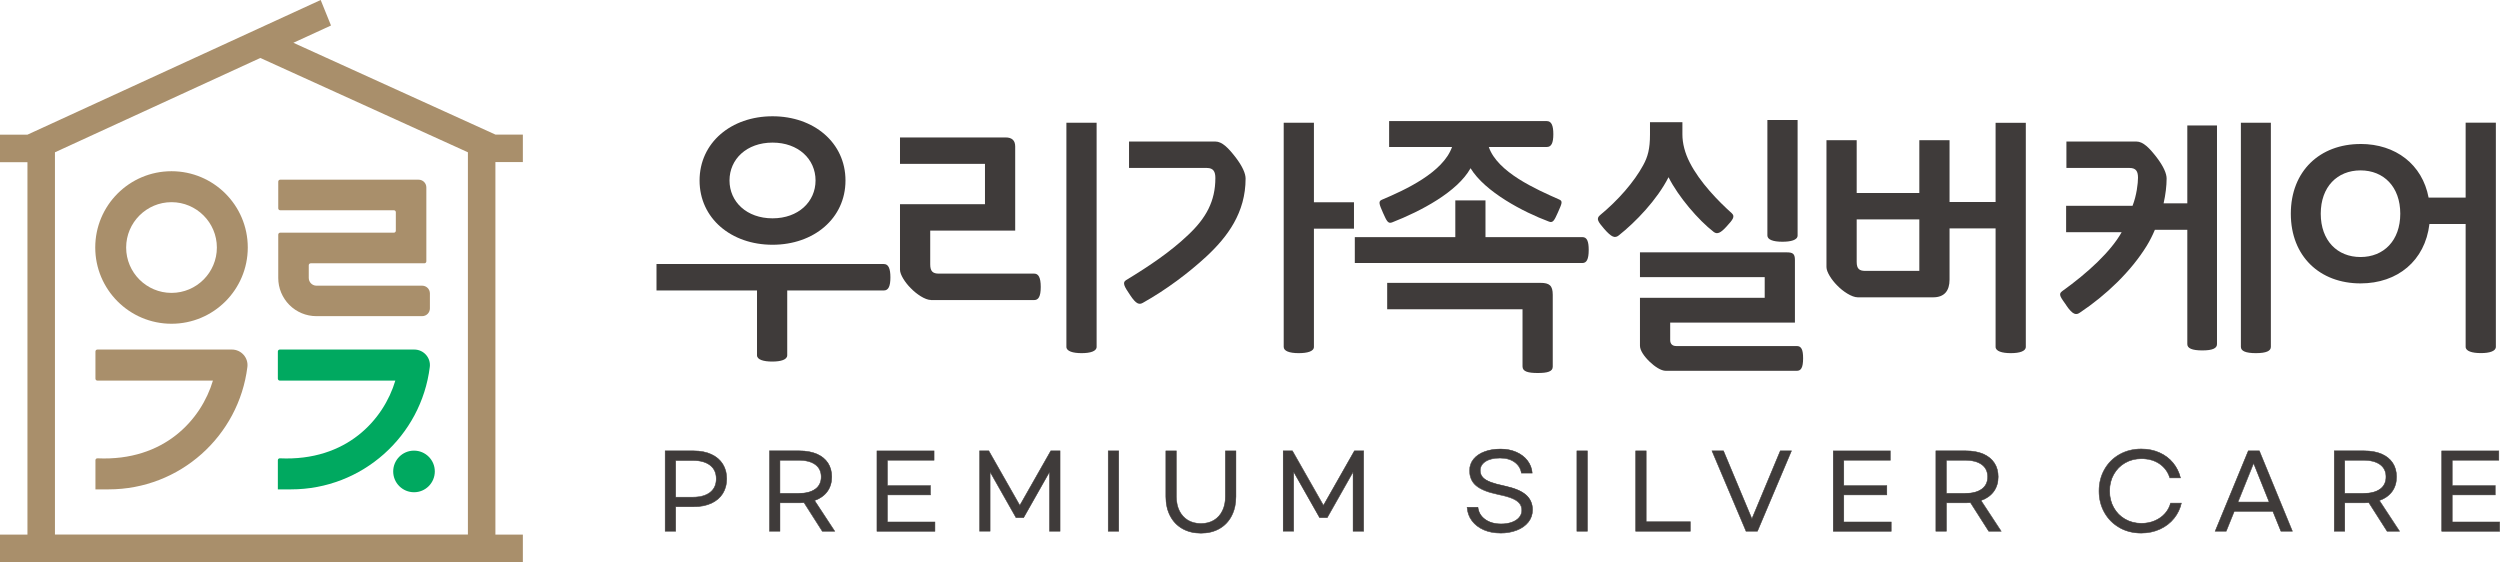 <?xml version="1.0" encoding="UTF-8"?>
<svg id="Layer_2" data-name="Layer 2" xmlns="http://www.w3.org/2000/svg" viewBox="0 0 513.67 115.47">
  <defs>
    <style>
      .cls-1 {
        fill: #3f3b3a;
      }

      .cls-2 {
        fill: #a98f6b;
      }

      .cls-3 {
        fill: #00a960;
      }
    </style>
  </defs>
  <g id="_레이어_1" data-name="레이어 1">
    <g>
      <g>
        <g>
          <path class="cls-3" d="M85.06,92.59c-2.36,0-4.27,1.92-4.27,4.28,0,2.36,1.92,4.27,4.28,4.27,2.36,0,4.27-1.92,4.27-4.28,0-2.36-1.92-4.27-4.28-4.27Z"/>
          <path class="cls-2" d="M35.24,35.18c-8.66,0-15.67,7.02-15.67,15.67s7.02,15.67,15.67,15.67,15.67-7.02,15.67-15.67-7.02-15.67-15.67-15.67ZM35.24,60.18c-5.14,0-9.32-4.18-9.32-9.32s4.19-9.32,9.32-9.32,9.32,4.18,9.32,9.32-4.18,9.32-9.32,9.32Z"/>
          <path class="cls-2" d="M87.6,53.66v-15.15c0-.88-.71-1.59-1.59-1.59h-28.44c-.22,0-.4.18-.4.4v5.48c0,.22.18.4.4.4h23.36c.22,0,.4.18.4.4v3.81c0,.22-.18.4-.4.4h-23.36c-.22,0-.4.18-.4.4v8.91c0,2.08.83,4.07,2.29,5.54h0c1.47,1.47,3.46,2.3,5.54,2.3h21.74c.88,0,1.59-.71,1.59-1.59v-3.08c0-.88-.71-1.59-1.59-1.59h-21.71c-.88,0-1.59-.71-1.59-1.59v-2.61c0-.22.18-.4.4-.4h23.36c.22,0,.4-.18.4-.4Z"/>
          <path class="cls-2" d="M19.61,72.22v5.58c0,.22.18.4.4.4h23.74c-2.39,8.01-9.99,16.59-23.72,15.97-.22-.01-.42.15-.42.38,0,1.41,0,6,0,6h2.71c14.65,0,26.75-10.97,28.51-25.15.24-1.9-1.27-3.58-3.19-3.58h-27.63c-.22,0-.4.18-.4.4Z"/>
          <path class="cls-3" d="M57.09,72.22v5.58c0,.22.18.4.4.4h23.74c-2.39,8.01-9.99,16.59-23.72,15.97-.22-.01-.42.15-.42.38,0,1.41,0,6,0,6h2.71c14.65,0,26.75-10.97,28.51-25.15.24-1.9-1.27-3.58-3.19-3.58h-27.63c-.22,0-.4.18-.4.4Z"/>
        </g>
        <path class="cls-2" d="M101.79,109.83V33.3h5.64v-5.65h-5.64S60.28,8.79,60.28,8.79l7.73-3.55-2.12-5.24L5.64,27.67h0s-5.64,0-5.64,0v5.65h5.64v76.52H0v5.64h107.43v-5.64h-5.64ZM96.14,109.83H11.29V31.29L53.49,11.91l42.65,19.38v78.54Z"/>
      </g>
      <g>
        <path class="cls-1" d="M161.75,73c0,.9-1.29,1.29-3.08,1.29s-3.13-.39-3.13-1.29v-13.32h-20.65v-5.43h46.72c.95,0,1.34.95,1.34,2.74s-.39,2.69-1.34,2.69h-19.86v13.32ZM158.73,50.29c-8.5,0-14.99-5.43-14.99-13.2s6.49-13.2,14.99-13.2,14.99,5.43,14.99,13.2-6.49,13.2-14.99,13.2ZM158.73,29.3c-5.32,0-8.84,3.41-8.84,7.78s3.52,7.78,8.84,7.78,8.84-3.41,8.84-7.78-3.52-7.78-8.84-7.78Z"/>
        <path class="cls-1" d="M191.3,61.64c-1.23,0-3.02-1.23-4.2-2.46-1.12-1.12-2.18-2.74-2.18-3.75v-13.48h17.46v-8.28h-17.46v-5.43h21.71c1.23,0,1.96.56,1.96,1.85v17.29h-17.46v6.94c0,1.46.56,1.9,1.79,1.9h19.58c.84,0,1.34.73,1.34,2.74s-.5,2.69-1.34,2.69h-21.21ZM225.32,71.27c0,.9-1.29,1.29-3.08,1.29s-3.13-.39-3.13-1.29V25.22h6.21v46.05Z"/>
        <path class="cls-1" d="M247.98,34.51h-16v-5.43h17.74c1.4,0,2.69,1.34,4.2,3.3,1.4,1.85,2.01,3.3,2.01,4.31,0,6.99-3.69,11.97-8.11,16.06-3.58,3.3-8.17,6.77-12.98,9.46-.78.45-1.4.28-2.63-1.57-1.17-1.73-1.68-2.57-.84-3.08,4.98-3.02,9.23-5.93,12.76-9.29,3.69-3.47,5.59-6.94,5.59-11.69,0-1.29-.39-2.07-1.73-2.07ZM263.76,25.22h6.21v16.34h8.23v5.43h-8.23v24.28c0,.95-1.4,1.29-3.13,1.29-1.96,0-3.08-.45-3.08-1.29V25.22Z"/>
        <path class="cls-1" d="M299.01,41.17h6.21v7.55h19.92c.95,0,1.29.9,1.29,2.63,0,1.96-.45,2.69-1.29,2.69h-46.77v-5.32h20.65v-7.55ZM285.42,30.2v-5.32h32.4c.95,0,1.34.9,1.34,2.69s-.39,2.63-1.34,2.63h-11.92c1.79,5.2,9.68,8.67,14.49,10.8.78.34.5.84-.28,2.63-.73,1.62-1.01,2.24-1.85,1.9-5.26-1.96-13.15-6.1-16.11-10.97-2.69,4.87-10.24,8.84-16.11,11.13-.84.34-1.12-.28-1.85-1.9-.78-1.79-1.06-2.41-.28-2.74,4.76-2.01,12.59-5.59,14.44-10.85h-12.92ZM319.04,75.35c0,1.01-1.12,1.29-3.08,1.29s-3.13-.28-3.13-1.34v-11.75h-27.81v-5.43h31.5c1.85,0,2.52.56,2.52,2.46v14.77Z"/>
        <path class="cls-1" d="M342.83,36.41c-2.35,4.64-6.77,9.23-10.24,11.97-.78.61-1.45.39-2.97-1.34-1.23-1.45-1.73-2.07-.9-2.8,3.8-3.13,7.05-6.88,8.9-10.29.95-1.73,1.4-3.36,1.4-6.32v-2.52h6.66v2.52c0,1.79.5,3.81,1.51,5.76,2.07,4.08,5.93,8,8.62,10.41.73.67.28,1.29-1.06,2.74-1.17,1.29-1.9,1.68-2.63,1.12-3.13-2.41-7.27-7.22-9.29-11.25ZM342.27,76.19c-1.01,0-2.29-.89-3.3-1.85-1.17-1.12-2.01-2.35-2.01-3.3v-9.85h25.63v-4.25h-25.63v-5.09h30.16c1.23,0,1.68.28,1.68,1.57v12.87h-25.63v3.58c0,.73.39,1.23,1.23,1.23h24.79c.95,0,1.29.78,1.29,2.52,0,1.96-.45,2.57-1.29,2.57h-26.91ZM369.35,48.38c0,.95-1.4,1.29-3.13,1.29-1.96,0-3.08-.45-3.08-1.29v-23.72h6.21v23.72Z"/>
        <path class="cls-1" d="M416.24,71.27c0,.9-1.29,1.29-3.08,1.29s-3.13-.39-3.13-1.29v-24.34h-9.46v10.52c0,2.29-1.06,3.64-3.36,3.64h-15.5c-1.23,0-3.08-1.23-4.25-2.46-1.12-1.12-2.18-2.74-2.18-3.75v-26.07h6.21v10.85h12.87v-10.85h6.21v12.7h9.46v-16.28h6.21v46.05ZM394.36,55.66v-10.58h-12.87v8.73c0,1.45.56,1.85,1.79,1.85h11.08Z"/>
        <path class="cls-1" d="M424.58,62.76c-1.17-1.68-1.73-2.29-.9-2.91,5.32-3.8,10.07-8.22,12.25-12.14h-11.41v-5.43h13.65c.84-2.13,1.12-4.64,1.12-5.76,0-1.29-.39-2.01-1.73-2.01h-12.98v-5.43h14.38c1.4,0,2.69,1.34,4.2,3.3,1.4,1.85,2.01,3.3,2.01,4.31,0,1.51-.22,3.3-.62,5.09h4.87v-16h6.1v44.93c0,.84-.89,1.29-3.02,1.29s-3.08-.45-3.08-1.29v-23.5h-6.66c-.5,1.18-1.06,2.29-1.68,3.3-3.24,5.26-8.34,10.13-13.71,13.71-.78.56-1.46.5-2.8-1.45ZM460.44,25.22h6.15v46.05c0,.84-.95,1.29-3.08,1.29s-3.08-.45-3.08-1.29V25.22Z"/>
        <path class="cls-1" d="M485.01,29.58c7.22,0,12.7,4.2,13.99,11.02h7.61v-15.39h6.21v46.05c0,.9-1.29,1.29-3.08,1.29s-3.13-.39-3.13-1.29v-25.23h-7.44c-.9,7.55-6.55,12.2-14.16,12.2-8.34,0-14.32-5.54-14.32-14.32s5.99-14.32,14.32-14.32ZM485.01,35.01c-4.76,0-8.17,3.36-8.17,8.9s3.41,8.9,8.17,8.9,8.17-3.36,8.17-8.9-3.41-8.9-8.17-8.9Z"/>
      </g>
      <g>
        <g>
          <path class="cls-1" d="M142.52,92.64c1.4,0,2.62.24,3.64.71,1.02.47,1.81,1.14,2.35,2.01.54.87.81,1.87.81,3.01s-.27,2.14-.81,3.01c-.54.87-1.33,1.54-2.35,2.01-1.02.47-2.24.71-3.64.71h-3.69v5.05h-2.16v-16.51h5.85ZM145.9,101.17c.84-.65,1.27-1.58,1.27-2.79s-.42-2.14-1.27-2.79c-.85-.65-2.02-.98-3.54-.98h-3.53v7.55h3.53c1.51,0,2.69-.33,3.54-.98Z"/>
          <path class="cls-1" d="M138.88,109.2h-2.26v-16.61h5.9c1.4,0,2.63.24,3.66.72,1.03.48,1.83,1.16,2.37,2.03.55.87.82,1.89.82,3.04s-.28,2.17-.82,3.04c-.55.87-1.34,1.55-2.37,2.03-1.03.48-2.26.72-3.66.72h-3.64v5.05ZM136.72,109.1h2.06v-5.05h3.74c1.39,0,2.61-.24,3.62-.71,1.01-.47,1.79-1.14,2.33-1.99.54-.85.81-1.86.81-2.98s-.27-2.13-.81-2.98c-.54-.85-1.32-1.52-2.33-1.99-1.01-.47-2.23-.71-3.62-.71h-5.8v16.41ZM142.36,102.2h-3.58v-7.65h3.58c1.52,0,2.72.33,3.57.99.85.66,1.29,1.61,1.29,2.83s-.43,2.17-1.29,2.83h0c-.85.66-2.05.99-3.57.99ZM138.88,102.1h3.48c1.49,0,2.67-.33,3.51-.97h0c.83-.64,1.25-1.57,1.25-2.75s-.42-2.11-1.25-2.75c-.83-.64-2.01-.97-3.51-.97h-3.48v7.45Z"/>
        </g>
        <g>
          <path class="cls-1" d="M168.96,109.15l-3.75-5.88c-.41.03-.72.04-.93.04h-4.02v5.83h-2.16v-16.51h6.18c1.37,0,2.56.22,3.56.65,1,.43,1.75,1.05,2.28,1.86.52.8.78,1.75.78,2.84,0,1.17-.3,2.17-.91,3.01-.61.84-1.48,1.46-2.62,1.86l4.14,6.31h-2.56ZM167.51,100.51c.81-.58,1.22-1.43,1.22-2.53s-.41-1.94-1.22-2.53c-.81-.58-1.94-.88-3.4-.88h-3.86v6.8h3.86c1.46,0,2.59-.29,3.4-.88Z"/>
          <path class="cls-1" d="M171.6,109.2h-2.68l-3.75-5.87c-.39.03-.69.04-.9.04h-3.97v5.83h-2.26v-16.61h6.23c1.37,0,2.58.22,3.58.65,1,.44,1.77,1.07,2.3,1.87.53.81.79,1.77.79,2.86,0,1.17-.31,2.2-.92,3.04-.6.83-1.47,1.45-2.58,1.85l4.16,6.33ZM168.98,109.1h2.44l-4.13-6.28.06-.02c1.12-.39,2-1.01,2.59-1.84.6-.83.9-1.83.9-2.98,0-1.07-.26-2.01-.78-2.81-.52-.79-1.27-1.41-2.26-1.84-.99-.43-2.18-.65-3.54-.65h-6.13v16.41h2.06v-5.83h4.07c.21,0,.52-.01.92-.04h.03s.02.02.02.02l3.74,5.85ZM164.11,101.43h-3.91v-6.9h3.91c1.46,0,2.62.3,3.43.89.82.59,1.24,1.46,1.24,2.57s-.42,1.98-1.24,2.57c-.82.59-1.97.89-3.43.89ZM160.3,101.33h3.81c1.44,0,2.57-.29,3.37-.87h0c.79-.57,1.2-1.41,1.2-2.48s-.4-1.91-1.2-2.49c-.8-.58-1.93-.87-3.37-.87h-3.81v6.7Z"/>
        </g>
        <g>
          <path class="cls-1" d="M191.92,92.64v1.92h-9.57v5.2h8.84v1.92h-8.84v5.57h9.75v1.92h-11.92v-16.51h11.73Z"/>
          <path class="cls-1" d="M192.16,109.2h-12.02v-16.61h11.83v2.02h-9.57v5.1h8.84v2.02h-8.84v5.47h9.75v2.02ZM180.24,109.1h11.82v-1.82h-9.75v-5.67h8.84v-1.82h-8.84v-5.3h9.57v-1.82h-11.63v16.41Z"/>
        </g>
        <g>
          <path class="cls-1" d="M203.16,92.64l6.37,11.22,6.37-11.22h1.9v16.51h-2.16v-12.18l-5.32,9.4h-1.57l-5.32-9.4v12.18h-2.16v-16.51h1.9Z"/>
          <path class="cls-1" d="M217.84,109.2h-2.26v-12.04l-5.24,9.26h-1.62v-.03s-5.24-9.24-5.24-9.24v12.04h-2.26v-16.61h1.98v.02s6.34,11.14,6.34,11.14l6.34-11.16h1.98v16.61ZM215.68,109.1h2.07v-16.41h-1.82l-6.4,11.27-.04-.08-6.36-11.19h-1.82v16.41h2.06v-12.32l5.4,9.54h1.51l5.4-9.54v12.32Z"/>
        </g>
        <g>
          <path class="cls-1" d="M229.86,109.15h-2.16v-16.51h2.16v16.51Z"/>
          <path class="cls-1" d="M229.91,109.2h-2.26v-16.61h2.26v16.61ZM227.74,109.1h2.06v-16.41h-2.06v16.41Z"/>
        </g>
        <g>
          <path class="cls-1" d="M241.71,92.64v9.4c0,1.1.2,2.07.61,2.9.41.83.99,1.48,1.75,1.94.76.46,1.66.69,2.69.69s1.92-.23,2.68-.69c.76-.46,1.34-1.11,1.74-1.94.41-.83.61-1.8.61-2.9v-9.4h2.16v9.4c0,1.5-.3,2.81-.89,3.95-.59,1.13-1.43,2.01-2.51,2.63-1.09.62-2.35.93-3.79.93s-2.71-.31-3.8-.93c-1.09-.62-1.93-1.49-2.53-2.63-.59-1.13-.89-2.45-.89-3.95v-9.4h2.17Z"/>
          <path class="cls-1" d="M246.76,109.6c-1.44,0-2.73-.31-3.83-.93-1.1-.62-1.95-1.51-2.54-2.65-.59-1.14-.89-2.47-.89-3.97v-9.45h2.26v9.45c0,1.09.2,2.05.6,2.87.4.82.98,1.46,1.73,1.92.75.45,1.65.68,2.67.68s1.91-.23,2.65-.68c.74-.45,1.32-1.1,1.72-1.92.4-.82.6-1.79.6-2.87v-9.45h2.26v9.45c0,1.5-.3,2.83-.89,3.97-.59,1.14-1.44,2.03-2.53,2.65-1.09.62-2.37.93-3.82.93ZM239.59,92.69v9.35c0,1.48.3,2.8.88,3.92.58,1.12,1.43,2,2.51,2.61,1.08.61,2.35.92,3.78.92s2.7-.31,3.77-.92c1.07-.61,1.91-1.49,2.5-2.61.58-1.12.88-2.44.88-3.92v-9.35h-2.06v9.35c0,1.1-.21,2.08-.61,2.92-.41.84-1,1.5-1.76,1.96-.76.46-1.67.7-2.71.7s-1.95-.23-2.72-.7c-.77-.46-1.36-1.12-1.77-1.96-.41-.84-.61-1.82-.61-2.92v-9.35h-2.07Z"/>
        </g>
        <g>
          <path class="cls-1" d="M265.54,92.64l6.37,11.22,6.37-11.22h1.9v16.51h-2.17v-12.18l-5.32,9.4h-1.57l-5.32-9.4v12.18h-2.16v-16.51h1.9Z"/>
          <path class="cls-1" d="M280.23,109.2h-2.26v-12.04l-5.24,9.26h-1.62v-.03s-5.24-9.24-5.24-9.24v12.04h-2.26v-16.61h1.98v.02s6.34,11.14,6.34,11.14l6.34-11.16h1.98v16.61ZM278.07,109.1h2.07v-16.41h-1.82l-6.4,11.27-.04-.08-6.36-11.19h-1.82v16.41h2.06v-12.32l5.4,9.54h1.51l5.4-9.54v12.32Z"/>
        </g>
        <g>
          <path class="cls-1" d="M311.54,92.88c.96.42,1.73,1.01,2.31,1.76.58.76.9,1.61.97,2.56h-2.23c-.12-.91-.57-1.65-1.35-2.23-.78-.58-1.79-.87-3.04-.87s-2.26.24-2.98.71c-.72.47-1.08,1.09-1.08,1.85,0,.56.17,1.03.52,1.41.34.38.88.7,1.6.98.72.28,1.7.54,2.94.8,1.99.43,3.44,1.03,4.34,1.82s1.35,1.81,1.35,3.06c0,.96-.29,1.8-.87,2.53-.58.72-1.37,1.28-2.37,1.67-1,.39-2.12.59-3.34.59s-2.42-.22-3.43-.66c-1.01-.44-1.82-1.06-2.42-1.86-.61-.8-.94-1.72-1.01-2.78h2.23c.11,1.02.59,1.84,1.45,2.47.86.63,1.97.95,3.33.95.81,0,1.54-.12,2.19-.35.65-.23,1.15-.56,1.5-.99.36-.43.54-.91.54-1.44,0-.6-.17-1.11-.52-1.5-.34-.4-.88-.74-1.6-1.02-.72-.28-1.71-.55-2.98-.81-1.92-.4-3.34-.98-4.26-1.73-.91-.76-1.37-1.8-1.37-3.13,0-.89.27-1.67.81-2.34.54-.67,1.3-1.18,2.26-1.54.96-.36,2.05-.54,3.28-.54s2.28.21,3.24.63Z"/>
          <path class="cls-1" d="M308.3,109.58c-1.28,0-2.44-.22-3.45-.66-1.01-.44-1.83-1.07-2.44-1.87s-.95-1.75-1.02-2.81v-.05s2.32,0,2.32,0v.04c.11,1,.6,1.82,1.44,2.44.85.62,1.96.94,3.3.94.8,0,1.53-.12,2.17-.35.63-.23,1.13-.56,1.48-.97.35-.41.52-.89.52-1.41,0-.59-.17-1.08-.5-1.47-.34-.39-.87-.73-1.58-1.01-.71-.28-1.71-.55-2.97-.81-1.92-.4-3.36-.98-4.28-1.74-.92-.76-1.39-1.83-1.39-3.17,0-.9.28-1.7.83-2.37.55-.67,1.31-1.19,2.28-1.55.96-.36,2.07-.54,3.29-.54s2.29.21,3.26.63c.97.42,1.75,1.02,2.33,1.78.58.76.91,1.63.98,2.58v.05s-2.32,0-2.32,0v-.04c-.13-.89-.58-1.63-1.34-2.19-.76-.57-1.78-.86-3.01-.86s-2.24.24-2.95.7c-.7.46-1.06,1.07-1.06,1.8,0,.55.17,1.01.5,1.38.34.37.87.7,1.58.97.72.27,1.7.54,2.93.8,1.99.43,3.46,1.04,4.36,1.84.91.8,1.37,1.84,1.37,3.1,0,.97-.3,1.83-.88,2.56-.58.73-1.38,1.29-2.39,1.68-1,.39-2.13.59-3.36.59ZM301.49,104.28c.08,1.02.41,1.93,1,2.7.6.79,1.4,1.41,2.4,1.84,1,.44,2.15.66,3.41.66s2.33-.2,3.32-.58c.99-.39,1.78-.94,2.35-1.65.57-.71.86-1.55.86-2.49,0-1.23-.45-2.25-1.33-3.02-.89-.78-2.34-1.39-4.32-1.81-1.23-.26-2.22-.53-2.94-.81-.73-.28-1.27-.61-1.62-.99-.35-.39-.53-.87-.53-1.45,0-.77.37-1.41,1.1-1.89.73-.48,1.74-.72,3.01-.72s2.29.29,3.07.88c.77.57,1.23,1.32,1.36,2.22h2.13c-.08-.91-.4-1.75-.96-2.48-.57-.75-1.34-1.33-2.29-1.75-.95-.41-2.03-.62-3.22-.62s-2.31.18-3.26.53c-.95.35-1.7.86-2.24,1.52-.53.65-.8,1.43-.8,2.31,0,1.31.46,2.35,1.35,3.09.9.75,2.33,1.33,4.24,1.72,1.26.26,2.27.54,2.99.82.72.28,1.27.63,1.62,1.03.35.41.53.92.53,1.54,0,.55-.18,1.04-.55,1.48-.36.43-.87.77-1.53,1-.65.23-1.39.35-2.2.35-1.37,0-2.5-.32-3.36-.96-.85-.63-1.35-1.46-1.47-2.46h-2.13Z"/>
        </g>
        <g>
          <path class="cls-1" d="M326.16,109.15h-2.16v-16.51h2.16v16.51Z"/>
          <path class="cls-1" d="M326.21,109.2h-2.26v-16.61h2.26v16.61ZM324.04,109.1h2.06v-16.41h-2.06v16.41Z"/>
        </g>
        <g>
          <path class="cls-1" d="M338.24,107.2h9.07v1.96h-11.24v-16.51h2.16v14.56Z"/>
          <path class="cls-1" d="M347.36,109.2h-11.33v-16.61h2.26v14.56h9.07v2.06ZM336.12,109.1h11.14v-1.86h-9.07v-14.56h-2.06v16.41Z"/>
        </g>
        <g>
          <path class="cls-1" d="M368.09,92.64l-6.99,16.51h-2.35l-6.99-16.51h2.37l5.83,13.96,5.83-13.96h2.29Z"/>
          <path class="cls-1" d="M361.13,109.2h-2.42v-.03s-7.03-16.58-7.03-16.58h2.48v.03s5.8,13.85,5.8,13.85l5.8-13.88h2.4l-.03.07-7,16.54ZM358.78,109.1h2.28l6.95-16.41h-2.18l-5.87,14.04-.05-.11-5.82-13.93h-2.26l6.95,16.41Z"/>
        </g>
        <g>
          <path class="cls-1" d="M388.42,92.64v1.92h-9.57v5.2h8.84v1.92h-8.84v5.57h9.75v1.92h-11.92v-16.51h11.73Z"/>
          <path class="cls-1" d="M388.65,109.2h-12.02v-16.61h11.83v2.02h-9.57v5.1h8.84v2.02h-8.84v5.47h9.75v2.02ZM376.74,109.1h11.82v-1.82h-9.75v-5.67h8.84v-1.82h-8.84v-5.3h9.57v-1.82h-11.63v16.41Z"/>
        </g>
        <g>
          <path class="cls-1" d="M408.62,109.15l-3.75-5.88c-.41.03-.72.04-.93.04h-4.02v5.83h-2.16v-16.51h6.18c1.37,0,2.56.22,3.56.65,1,.43,1.75,1.05,2.28,1.86.52.8.78,1.75.78,2.84,0,1.17-.3,2.17-.91,3.01-.61.84-1.48,1.46-2.62,1.86l4.14,6.31h-2.56ZM407.18,100.51c.81-.58,1.22-1.43,1.22-2.53s-.41-1.94-1.22-2.53c-.81-.58-1.94-.88-3.4-.88h-3.86v6.8h3.86c1.46,0,2.59-.29,3.4-.88Z"/>
          <path class="cls-1" d="M411.27,109.2h-2.68l-3.75-5.87c-.39.03-.69.04-.9.04h-3.97v5.83h-2.26v-16.61h6.23c1.38,0,2.58.22,3.58.65,1,.44,1.77,1.07,2.3,1.87.53.81.79,1.77.79,2.86,0,1.17-.31,2.2-.92,3.04-.6.83-1.47,1.45-2.58,1.85l4.16,6.33ZM408.65,109.1h2.44l-4.13-6.28.06-.02c1.12-.39,2-1.01,2.59-1.84.6-.83.9-1.83.9-2.98,0-1.07-.26-2.01-.78-2.81-.52-.79-1.27-1.41-2.26-1.84-.99-.43-2.18-.65-3.54-.65h-6.13v16.41h2.06v-5.83h4.07c.21,0,.52-.01.92-.04h.03s.02.02.02.02l3.74,5.85ZM403.78,101.43h-3.91v-6.9h3.91c1.46,0,2.62.3,3.43.89.82.59,1.24,1.46,1.24,2.57s-.42,1.98-1.24,2.57c-.82.59-1.97.89-3.43.89ZM399.97,101.33h3.81c1.44,0,2.57-.29,3.37-.87h0c.79-.57,1.2-1.41,1.2-2.48s-.4-1.91-1.2-2.49c-.8-.58-1.93-.87-3.37-.87h-3.81v6.7Z"/>
        </g>
        <g>
          <path class="cls-1" d="M435.51,108.41c-1.32-.74-2.35-1.77-3.1-3.09-.75-1.32-1.12-2.8-1.12-4.43s.37-3.11,1.12-4.43c.75-1.32,1.78-2.35,3.1-3.09,1.32-.74,2.8-1.11,4.43-1.11,1.39,0,2.64.25,3.76.75,1.12.5,2.05,1.2,2.78,2.09.74.89,1.25,1.92,1.54,3.09h-2.21c-.36-1.2-1.05-2.15-2.08-2.87-1.03-.71-2.28-1.07-3.75-1.07-1.25,0-2.37.29-3.36.86-.99.57-1.77,1.36-2.33,2.36-.56,1-.85,2.14-.85,3.42s.28,2.4.85,3.41c.56,1.01,1.34,1.8,2.34,2.37,1,.57,2.11.86,3.35.86,1,0,1.92-.18,2.76-.55.84-.36,1.54-.86,2.09-1.49.56-.63.94-1.34,1.14-2.12h2.21c-.25,1.15-.75,2.2-1.5,3.13-.75.93-1.71,1.67-2.88,2.22-1.17.54-2.46.81-3.88.81-1.64,0-3.11-.37-4.43-1.11Z"/>
          <path class="cls-1" d="M439.94,109.58c-1.64,0-3.14-.38-4.46-1.12h0c-1.32-.74-2.37-1.79-3.12-3.11-.75-1.32-1.13-2.82-1.13-4.46s.38-3.14,1.13-4.46c.75-1.32,1.8-2.37,3.12-3.11,1.32-.74,2.82-1.12,4.46-1.12,1.39,0,2.66.25,3.78.76,1.12.5,2.06,1.21,2.8,2.11.74.9,1.26,1.94,1.55,3.11v.06s-2.29,0-2.29,0v-.04c-.36-1.18-1.06-2.13-2.07-2.84-1.02-.71-2.27-1.06-3.72-1.06-1.24,0-2.36.29-3.33.85-.98.56-1.75,1.35-2.31,2.34-.56.99-.84,2.14-.84,3.4s.28,2.39.84,3.39c.56,1,1.34,1.79,2.32,2.35.98.56,2.1.85,3.33.85.99,0,1.91-.18,2.74-.54.83-.36,1.52-.86,2.07-1.48.55-.62.93-1.33,1.13-2.1v-.04h2.32v.06c-.26,1.16-.77,2.22-1.52,3.15-.75.94-1.72,1.69-2.89,2.23-1.17.54-2.48.82-3.9.82ZM439.94,92.3c-1.62,0-3.1.37-4.41,1.11-1.31.73-2.34,1.77-3.08,3.07-.74,1.31-1.12,2.79-1.12,4.41s.38,3.1,1.12,4.41c.74,1.31,1.78,2.34,3.08,3.07h0c1.31.73,2.79,1.11,4.41,1.11,1.4,0,2.7-.27,3.85-.81,1.16-.54,2.12-1.28,2.86-2.2.73-.91,1.22-1.94,1.47-3.05h-2.11c-.21.77-.59,1.48-1.15,2.11-.56.63-1.27,1.14-2.11,1.51-.84.37-1.78.55-2.78.55-1.24,0-2.38-.29-3.38-.86-1-.57-1.79-1.38-2.36-2.39-.57-1.01-.85-2.17-.85-3.44s.29-2.44.85-3.45c.57-1.01,1.36-1.81,2.35-2.38.99-.57,2.13-.86,3.39-.86,1.47,0,2.75.36,3.78,1.08,1.03.71,1.73,1.67,2.09,2.86h2.1c-.29-1.13-.79-2.14-1.51-3.01-.73-.88-1.66-1.58-2.76-2.08-1.11-.5-2.37-.75-3.74-.75Z"/>
        </g>
        <g>
          <path class="cls-1" d="M467.01,105.07h-7.94l-1.65,4.08h-2.27l6.8-16.51h2.29l6.78,16.51h-2.37l-1.65-4.08ZM466.24,103.16l-3.2-7.98-3.22,7.98h6.41Z"/>
          <path class="cls-1" d="M471.1,109.2h-2.48v-.03s-1.65-4.05-1.65-4.05h-7.87l-1.65,4.08h-2.38l.03-.07,6.82-16.54h2.35v.03s6.82,16.58,6.82,16.58ZM468.69,109.1h2.26l-6.74-16.41h-2.22l-6.76,16.41h2.16l1.65-4.08h8.01v.03s1.65,4.05,1.65,4.05ZM466.32,103.21h-6.56l.03-.07,3.26-8.09.05.12,3.22,8.05ZM459.91,103.11h6.26l-3.12-7.79-3.14,7.79Z"/>
        </g>
        <g>
          <path class="cls-1" d="M490.47,109.15l-3.75-5.88c-.41.03-.72.04-.93.04h-4.02v5.83h-2.16v-16.51h6.18c1.37,0,2.56.22,3.56.65,1,.43,1.75,1.05,2.28,1.86.52.8.78,1.75.78,2.84,0,1.17-.3,2.17-.91,3.01-.61.84-1.48,1.46-2.62,1.86l4.14,6.31h-2.56ZM489.02,100.51c.81-.58,1.22-1.43,1.22-2.53s-.41-1.94-1.22-2.53c-.81-.58-1.94-.88-3.4-.88h-3.86v6.8h3.86c1.46,0,2.59-.29,3.4-.88Z"/>
          <path class="cls-1" d="M493.12,109.2h-2.68l-3.75-5.87c-.39.03-.69.04-.9.04h-3.97v5.83h-2.26v-16.61h6.23c1.38,0,2.58.22,3.58.65,1,.44,1.77,1.07,2.3,1.87.53.81.79,1.77.79,2.86,0,1.17-.31,2.2-.92,3.04-.6.83-1.47,1.45-2.58,1.85l4.16,6.33ZM490.5,109.1h2.44l-4.13-6.28.06-.02c1.12-.39,2-1.01,2.59-1.84.6-.83.9-1.83.9-2.98,0-1.07-.26-2.01-.78-2.81-.52-.79-1.27-1.41-2.26-1.84-.99-.43-2.18-.65-3.54-.65h-6.13v16.41h2.06v-5.83h4.07c.21,0,.52-.01.92-.04h.03s.02.02.02.02l3.74,5.85ZM485.62,101.43h-3.91v-6.9h3.91c1.46,0,2.62.3,3.43.89.82.59,1.24,1.46,1.24,2.57s-.42,1.98-1.24,2.57c-.82.59-1.97.89-3.43.89ZM481.82,101.33h3.81c1.44,0,2.57-.29,3.37-.87h0c.79-.57,1.2-1.41,1.2-2.48s-.4-1.91-1.2-2.49c-.8-.58-1.93-.87-3.37-.87h-3.81v6.7Z"/>
        </g>
        <g>
          <path class="cls-1" d="M513.43,92.64v1.92h-9.57v5.2h8.84v1.92h-8.84v5.57h9.75v1.92h-11.92v-16.51h11.73Z"/>
          <path class="cls-1" d="M513.67,109.2h-12.02v-16.61h11.83v2.02h-9.57v5.1h8.84v2.02h-8.84v5.47h9.75v2.02ZM501.75,109.1h11.82v-1.82h-9.75v-5.67h8.84v-1.82h-8.84v-5.3h9.57v-1.82h-11.63v16.41Z"/>
        </g>
      </g>
    </g>
  </g>
</svg>